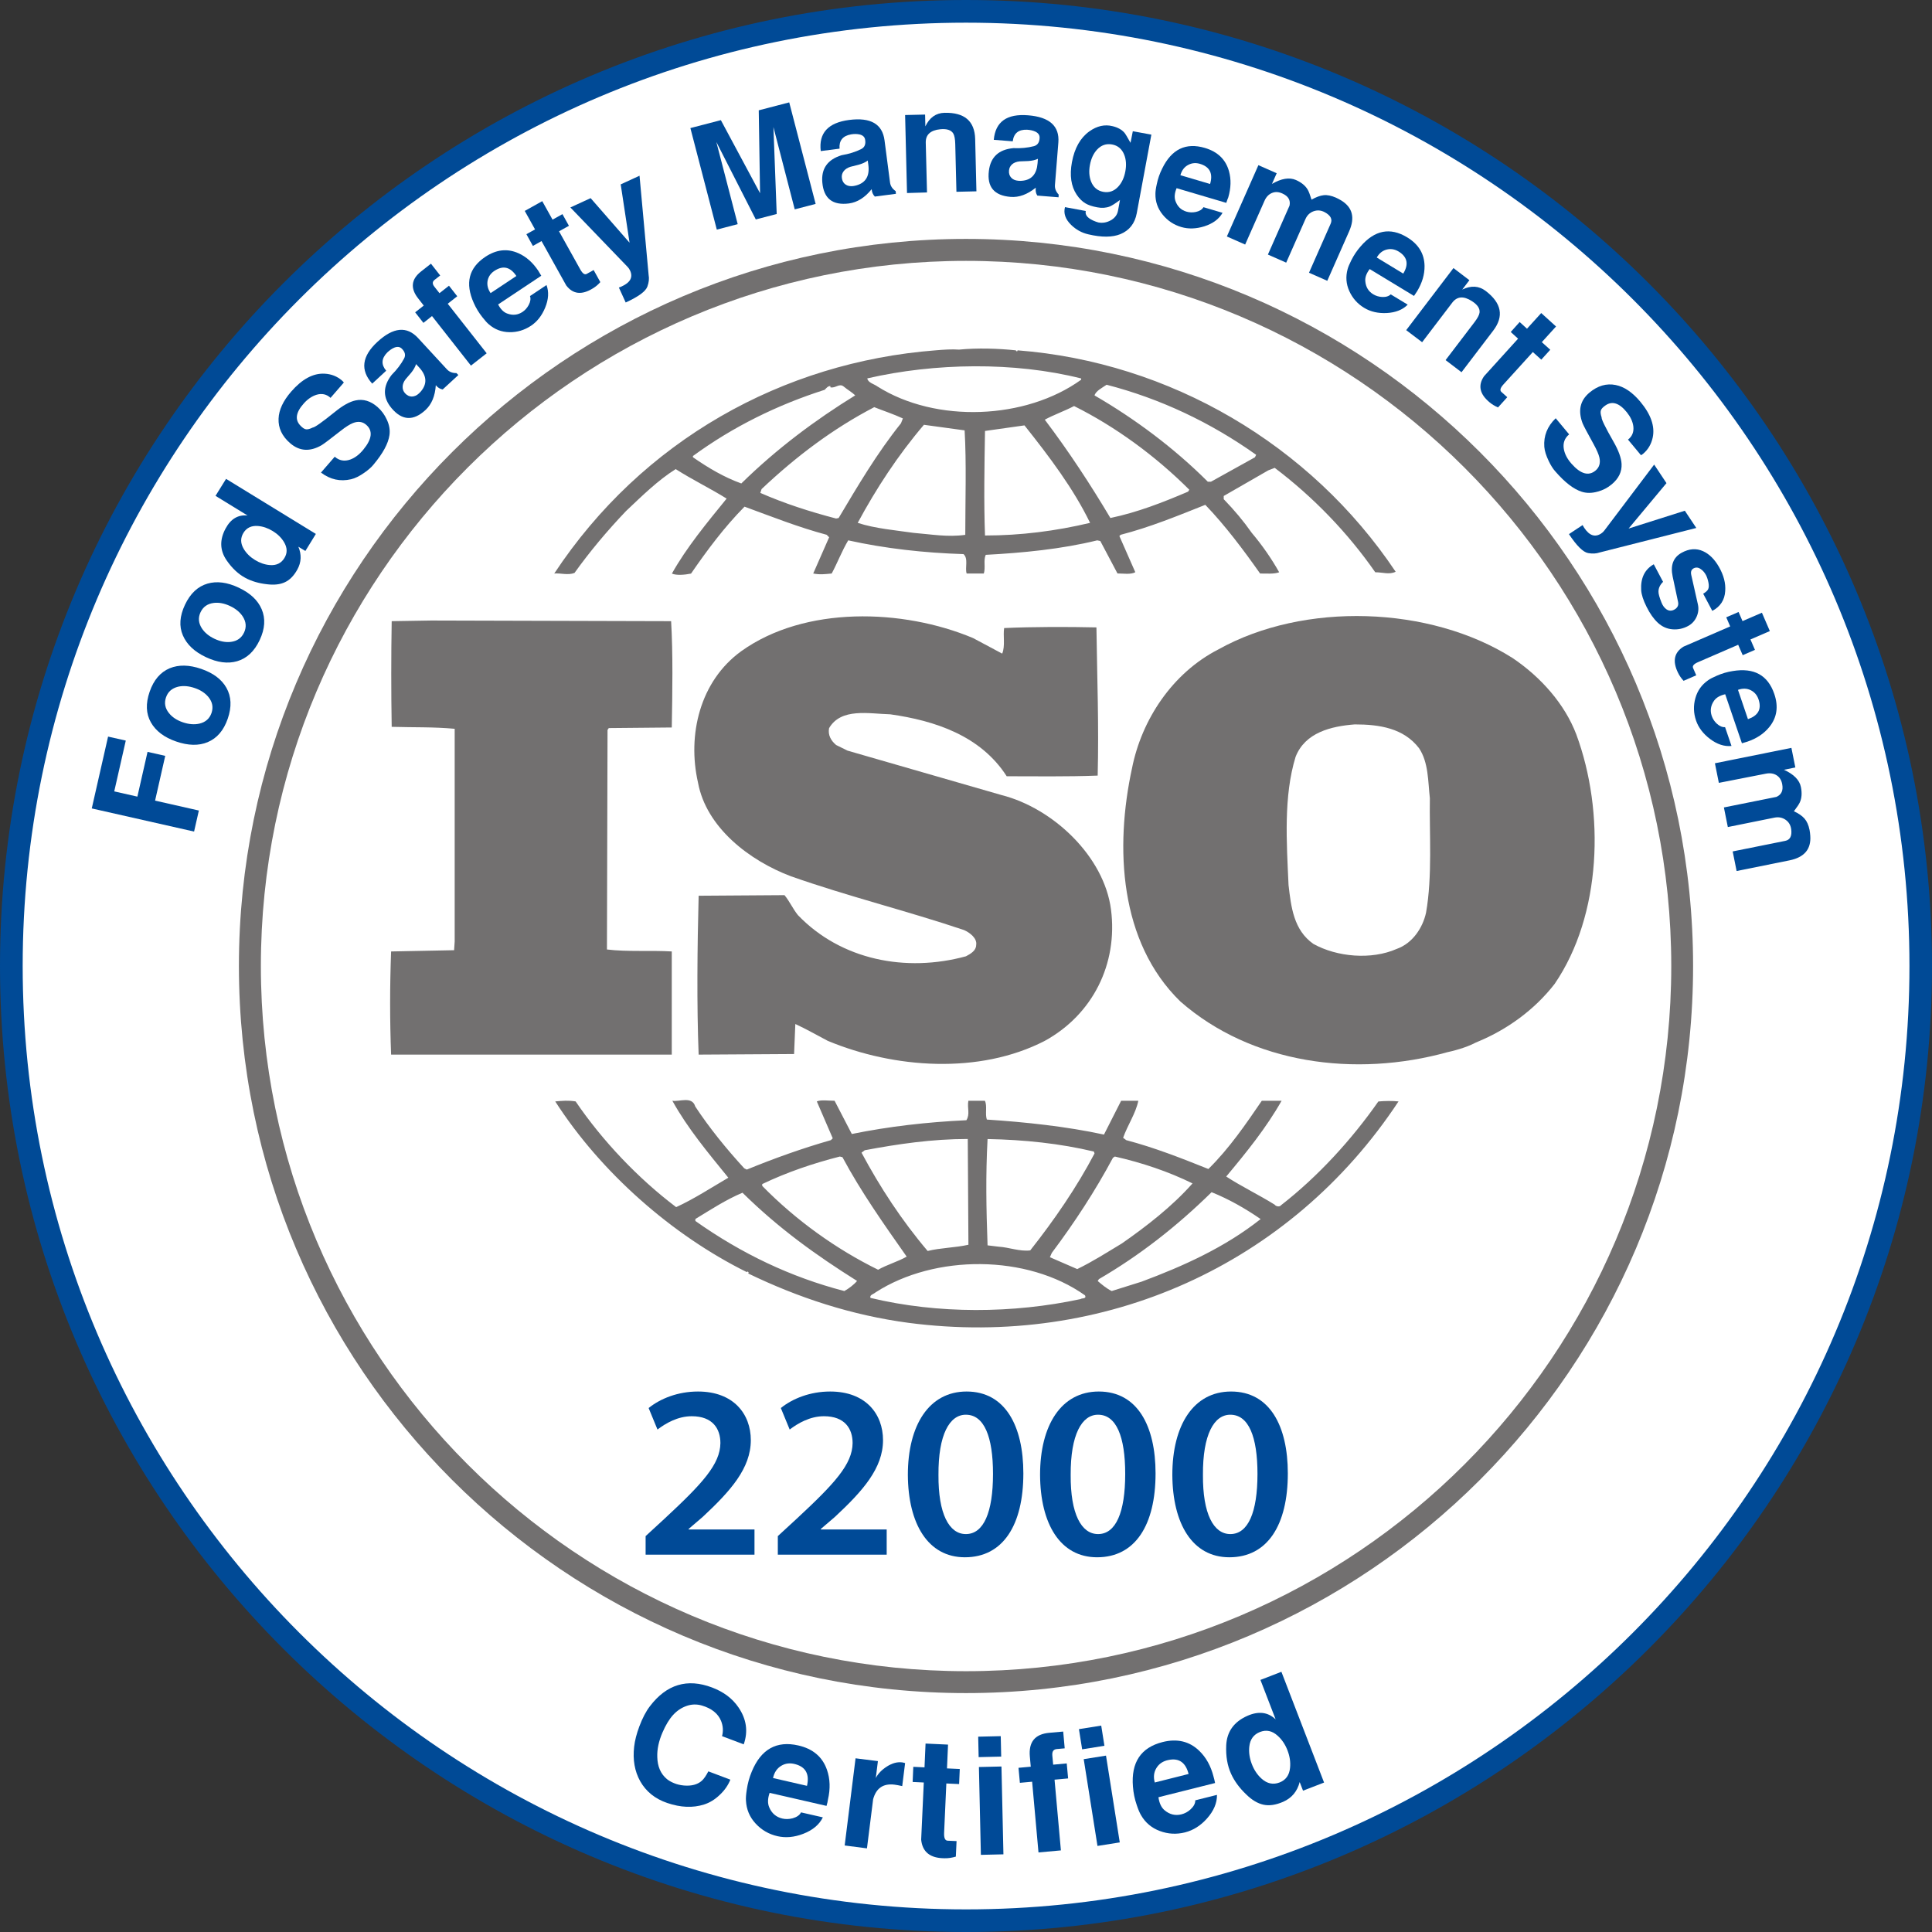 <?xml version="1.0" encoding="UTF-8"?>
<!-- Generator: Adobe Illustrator 28.1.0, SVG Export Plug-In . SVG Version: 6.00 Build 0)  -->
<svg xmlns="http://www.w3.org/2000/svg" xmlns:xlink="http://www.w3.org/1999/xlink" version="1.1" id="Lag_1" x="0px" y="0px" viewBox="0 0 294.76 294.76" style="enable-background:new 0 0 294.76 294.76;" xml:space="preserve">
<rect x="0" y="0" width="294.76" height="294.76" fill="#333333" stroke="none"/>
<style type="text/css">
	.st0{fill:#FFFFFF;}
	.st1{fill:#727070;}
	.st2{fill:#004A97;}
	.st3{fill:#004A96;}
</style>
<g>
	<circle class="st0" cx="148.21" cy="147.4" r="145.8"></circle>
	<g>
		<g>
			<path class="st1" d="M240.49,112.04c-1.75-4.59-5.34-8.69-9.71-11.64c-12.62-8.01-31.86-8.59-44.86-1.34     c-7.09,3.62-11.75,10.78-13.21,18.14c-2.63,12.11-1.95,26.51,7.37,35.59c10.88,9.54,26.71,11.64,40.78,7.73     c0.67-0.13,2.79-0.66,4.25-1.44l0.42-0.18c4.37-1.82,8.54-4.78,11.65-8.78C244.37,139.61,244.87,123.87,240.49,112.04z      M217.57,139.23c-0.49,2.29-2.04,4.68-4.47,5.54c-3.88,1.71-9.12,1.24-12.72-0.76c-3.01-2.11-3.4-5.63-3.79-8.97     c-0.3-6.58-0.77-13.54,1.07-19.56c1.45-3.73,5.43-4.68,9.03-4.96c3.79,0,7.47,0.58,9.81,3.63c1.46,2.19,1.36,5.06,1.65,7.63     C218.06,127.21,218.55,133.69,217.57,139.23z"></path>
			<path class="st1" d="M102.5,145.16c-3.2-0.19-6.8,0.08-9.9-0.3l0.09-33.5l0.19-0.28l9.61-0.09c0.1-5.44,0.19-11.27-0.1-16.22     l-36.6-0.1l-6.03,0.1c-0.09,5.06-0.09,10.97,0,16.12c3.31,0.1,6.41,0,9.61,0.3v32.44l-0.09,1.34l-9.61,0.19     c-0.2,5.33-0.2,10.49,0,15.74h42.82V145.16z"></path>
			<path class="st1" d="M210.29,168.05c-4.07,5.82-9.22,11.46-14.85,15.83c-0.2,0.3-0.79,0.18-0.97-0.09     c-2.44-1.52-5.06-2.77-7.39-4.29c3.11-3.72,6.12-7.44,8.45-11.56h-3.02c-2.42,3.54-4.95,7.26-8.15,10.41     c-4.28-1.71-8.16-3.24-12.53-4.4l-0.48-0.36c0.68-1.93,1.94-3.74,2.32-5.65h-2.62l-2.62,5.16c-5.72-1.24-12.04-1.91-17.87-2.29     c-0.3-0.85,0.09-2.1-0.3-2.87h-2.52c-0.2,1.15,0.29,2.01-0.3,2.97c-6.02,0.28-11.84,0.95-17.48,2.1l-2.63-5.07     c-0.96,0-2.04-0.18-2.71,0.1l2.43,5.63l-0.29,0.28c-4.38,1.25-8.64,2.78-12.82,4.49l-0.39-0.19c-2.72-2.96-5.34-6.19-7.48-9.44     c-0.48-1.63-2.43-0.68-3.49-0.87c2.32,4.2,5.44,7.92,8.54,11.74c-2.62,1.53-5.23,3.24-7.96,4.49     c-5.82-4.4-11.25-10.12-15.34-16.13c-1.17-0.18-1.94-0.1-3.11,0c6.99,10.88,17.87,20.42,29.24,26.05c0,0,0-0.09,0.1-0.09     c0.08,0,0.28,0.18,0.08,0.28c7.68,3.72,15.83,6.39,24.47,7.54c29.81,3.91,58.27-8.78,74.77-33.78     C212.54,167.95,211.26,167.95,210.29,168.05z M169.8,176.64l0.29-0.19c4.18,0.95,8.16,2.29,11.85,4.1     c-3.11,3.52-7.09,6.59-10.78,9.16c-2.23,1.34-4.47,2.78-6.81,3.91l-4.17-1.81l0.29-0.66C163.97,186.48,167.09,181.7,169.8,176.64     z M150.67,173.78c5.54,0.1,11.08,0.68,16.22,1.91l0.1,0.29c-2.71,5.15-6.12,10.12-9.81,14.79c-1.66,0.19-3.2-0.47-4.85-0.57     l-1.66-0.2C150.47,184.37,150.37,179.41,150.67,173.78z M131.93,175.49c5.05-0.95,10.29-1.72,15.72-1.72l0.1,16.14     c-2.05,0.46-4.28,0.46-6.22,0.95c-3.98-4.69-7.28-9.75-10.09-15L131.93,175.49z M116.29,180.65c3.8-1.82,7.77-3.16,11.84-4.2     l0.4,0.1c2.81,5.25,6.31,10.21,9.8,15.17c-1.35,0.77-3.01,1.23-4.36,2c-6.41-3.15-12.53-7.54-17.68-12.79V180.65z M128.82,196.97     c-8.16-2.11-15.73-5.73-22.73-10.69v-0.3c2.33-1.42,4.67-2.95,7.19-4.01c5.54,5.46,11.26,9.55,17.48,13.46     C130.27,196.01,129.5,196.59,128.82,196.97z M164.85,198.2c-10.29,2.21-21.75,2.29-32.04-0.18c-0.19-0.47,0.48-0.57,0.78-0.85     c9.03-5.82,23.11-5.82,31.95,0.46C165.82,198.2,165.04,198.02,164.85,198.2z M174.17,195.54l-4.56,1.43     c-0.78-0.38-1.46-0.96-2.14-1.53l0.19-0.29c6.21-3.62,11.84-8.01,17.19-13.26c2.62,1.05,5.15,2.49,7.48,4.1     C186.89,190.3,180.58,193.15,174.17,195.54z"></path>
			<path class="st1" d="M87.65,87.41c2.33-3.25,4.95-6.39,7.86-9.44c2.52-2.38,4.85-4.68,7.58-6.4c2.53,1.62,5.34,2.98,7.77,4.5     c-3.01,3.7-6.11,7.44-8.35,11.44c0.68,0.3,1.95,0.2,2.92,0c2.43-3.53,5.05-7.06,8.16-10.21c4.17,1.53,8.25,3.15,12.53,4.29     l0.38,0.38l-2.43,5.53c1.07,0.2,1.75,0.1,2.82,0c0.87-1.62,1.55-3.42,2.52-5.06c5.64,1.25,11.57,1.91,17.59,2.1     c0.78,0.68,0.19,2.11,0.48,2.96h2.62c0.29-0.94-0.09-2,0.29-2.85c5.64-0.3,11.56-0.87,17.01-2.21l0.47,0.1l2.62,4.95     c0.88,0,2.04,0.2,2.72-0.19l-2.43-5.52l0.2-0.19c4.46-1.15,8.64-2.87,12.91-4.57c3.02,3.14,5.82,6.87,8.36,10.48     c1.06,0,2.13,0.1,2.91-0.19c-1.17-2.09-2.63-4.18-4.18-6.01c-1.27-1.81-2.62-3.42-4.28-5.14v-0.49l6.8-3.91l0.98-0.38     c5.92,4.48,11.16,9.92,15.34,15.93c1.17,0,2.14,0.4,3.11-0.08c-13.02-19.46-34.48-31.98-57.67-33.78l-0.1,0.19l-0.19-0.19     c-2.62-0.28-5.83-0.39-8.65-0.11c-1.06-0.08-2.33,0-3.59,0.11c-23.3,1.8-44.76,13.74-58.17,34.05     C85.51,87.41,86.67,87.8,87.65,87.41z M127.95,79.03l-0.39,0.08c-3.98-1.04-7.87-2.29-11.56-3.91l0.19-0.58     c5.34-5.05,10.97-9.26,17.19-12.5c1.46,0.58,2.92,1.05,4.37,1.72l-0.29,0.74C133.76,69.2,130.86,74.15,127.95,79.03z      M147.27,81.6c-2.71,0.38-5.14-0.08-7.87-0.3c-2.61-0.38-5.92-0.66-8.54-1.53c2.82-5.23,6.12-10.29,10.1-14.96l6.21,0.85     C147.46,70.62,147.27,76.35,147.27,81.6z M150.28,81.7c-0.19-5.07-0.09-10.7,0-15.95c1.94-0.28,4.07-0.57,6.02-0.85     c3.79,4.76,7.48,9.65,10.01,14.87C161.06,81.02,155.71,81.7,150.28,81.7z M181.26,75.01c-3.8,1.62-7.68,3.15-11.85,4.02     c-3.01-5.06-6.31-10.11-10.01-15c1.36-0.74,3.02-1.32,4.47-2.08c6.32,3.15,12.44,7.63,17.58,12.77L181.26,75.01z M168.83,58.7     c8.16,2.11,15.83,5.72,22.82,10.69l-0.19,0.38l-6.7,3.72h-0.49c-5.14-5.14-11.16-9.62-17.28-13.16     C167.18,59.65,168.15,59.17,168.83,58.7z M164.95,57.74v0.19c-8.45,6.1-22.14,6.67-31.07,1.04c-0.5-0.38-1.46-0.57-1.56-1.24     C142.61,55.36,154.74,55.17,164.95,57.74z M105.71,69.58c6.12-4.48,12.92-7.82,20.11-10.11c0.3-0.3,0.48-0.57,0.87-0.57v0.19     c0.78,0.19,1.36-0.68,2.04-0.11c0.58,0.49,1.27,0.87,1.75,1.34c-6.02,3.71-11.95,8.11-17.38,13.44c-2.62-0.94-5.05-2.38-7.38-4     V69.58z"></path>
			<path class="st1" d="M147.37,145.9c-9.13,2.49-19.04,0.59-25.64-6.29c-0.77-0.96-1.26-2.09-2.04-3.04l-13.1,0.09     c-0.2,7.72-0.3,16.6,0,24.24l14.56-0.09l0.19-4.58c1.66,0.76,3.31,1.71,4.95,2.57c10.1,4.2,23.11,5.16,33.11,0     c7.29-4,11.18-11.72,10.1-20.05c-1.06-8.1-8.83-15.45-16.7-17.45l-23.5-6.78l-1.74-0.86c-0.78-0.66-1.27-1.51-1.07-2.57     c1.84-3.15,6.12-2.19,9.33-2.11c6.8,0.96,13.79,3.25,17.77,9.45c4.27,0,9.22,0.08,13.88-0.1c0.19-7.82-0.08-14.69-0.19-22.61     c-4.37-0.1-9.71-0.1-14.08,0.1c-0.19,1.13,0.19,2.75-0.3,3.9l-4.46-2.38c-10.69-4.48-25.64-4.95-35.35,2.01     c-6.32,4.57-8.25,12.79-6.6,20.04c1.26,6.87,7.86,11.92,14.18,14.3c8.64,3.05,17.67,5.26,26.42,8.21     c0.87,0.39,2.03,1.25,1.84,2.3C148.92,145.05,148.05,145.54,147.37,145.9z"></path>
		</g>
		<g>
			<path class="st2" d="M98.5,237.18v-2.82l2.9-2.67c5.76-5.35,8.47-8.28,8.51-11.52c0-2.18-1.17-4.1-4.37-4.1     c-2.15,0-3.99,1.09-5.23,2.03l-1.35-3.28c1.77-1.43,4.44-2.52,7.53-2.52c5.42,0,8.06,3.43,8.06,7.42c0,4.29-3.09,7.75-7.34,11.71     l-2.15,1.84v0.08h10.05v3.84H98.5z"></path>
			<path class="st2" d="M118.67,237.18v-2.82l2.9-2.67c5.76-5.35,8.47-8.28,8.51-11.52c0-2.18-1.17-4.1-4.37-4.1     c-2.15,0-3.99,1.09-5.23,2.03l-1.35-3.28c1.77-1.43,4.44-2.52,7.53-2.52c5.42,0,8.06,3.43,8.06,7.42c0,4.29-3.09,7.75-7.34,11.71     l-2.15,1.84v0.08h10.05v3.84H118.67z"></path>
			<path class="st2" d="M156.13,224.79c0,7.87-3.09,12.8-8.92,12.8c-5.65,0-8.66-5.12-8.7-12.57c0-7.6,3.24-12.72,8.96-12.72     C153.38,212.3,156.13,217.57,156.13,224.79z M143.18,225.02c-0.04,5.95,1.62,9.03,4.18,9.03c2.71,0,4.14-3.31,4.14-9.18     c0-5.68-1.35-9.03-4.14-9.03C144.87,215.83,143.14,218.88,143.18,225.02z"></path>
			<path class="st2" d="M176.3,224.79c0,7.87-3.09,12.8-8.92,12.8c-5.65,0-8.66-5.12-8.7-12.57c0-7.6,3.24-12.72,8.96-12.72     C173.55,212.3,176.3,217.57,176.3,224.79z M163.35,225.02c-0.04,5.95,1.62,9.03,4.18,9.03c2.71,0,4.14-3.31,4.14-9.18     c0-5.68-1.35-9.03-4.14-9.03C165.05,215.83,163.32,218.88,163.35,225.02z"></path>
			<path class="st2" d="M196.48,224.79c0,7.87-3.09,12.8-8.92,12.8c-5.65,0-8.66-5.12-8.7-12.57c0-7.6,3.24-12.72,8.96-12.72     C193.73,212.3,196.48,217.57,196.48,224.79z M183.53,225.02c-0.04,5.95,1.62,9.03,4.18,9.03c2.71,0,4.14-3.31,4.14-9.18     c0-5.68-1.35-9.03-4.14-9.03C185.22,215.83,183.49,218.88,183.53,225.02z"></path>
		</g>
		<path class="st1" d="M147.38,258.31c-61.17,0-110.93-49.76-110.93-110.93S86.22,36.45,147.38,36.45    c61.17,0,110.93,49.76,110.93,110.93S208.55,258.31,147.38,258.31z M147.38,39.8C88.06,39.8,39.8,88.06,39.8,147.38    s48.26,107.59,107.59,107.59c59.32,0,107.59-48.26,107.59-107.59S206.71,39.8,147.38,39.8z"></path>
		<path class="st3" d="M147.38,294.76C66.12,294.76,0,228.65,0,147.38S66.12,0,147.38,0c81.27,0,147.38,66.12,147.38,147.38    S228.65,294.76,147.38,294.76z M147.38,3.46C68.02,3.46,3.46,68.02,3.46,147.38s64.56,143.93,143.93,143.93    c79.36,0,143.93-64.56,143.93-143.93S226.74,3.46,147.38,3.46z"></path>
		<g>
			<path class="st2" d="M14,123.34l2.49-10.96l2.7,0.61l-1.76,7.75l3.53,0.8l1.55-6.83l2.7,0.61l-1.55,6.83l6.68,1.51l-0.73,3.21     L14,123.34z"></path>
			<path class="st2" d="M34.75,109.64c-0.62,1.8-1.64,2.99-3.07,3.59c-1.37,0.57-2.97,0.53-4.8-0.1c-1.83-0.63-3.11-1.6-3.86-2.92     c-0.75-1.32-0.81-2.88-0.19-4.67c0.62-1.8,1.64-2.99,3.07-3.59c1.37-0.56,2.97-0.53,4.8,0.1c1.83,0.63,3.11,1.59,3.84,2.88     C35.3,106.27,35.37,107.84,34.75,109.64z M25.33,106.39c-0.3,0.86-0.15,1.66,0.45,2.41c0.5,0.62,1.2,1.09,2.12,1.4     c0.91,0.31,1.76,0.38,2.53,0.2c0.93-0.22,1.54-0.76,1.84-1.62c0.29-0.86,0.15-1.66-0.45-2.41c-0.5-0.62-1.2-1.09-2.12-1.4     c-0.91-0.31-1.76-0.38-2.53-0.2C26.24,105,25.62,105.54,25.33,106.39z"></path>
			<path class="st2" d="M39.62,97.65c-0.81,1.72-1.96,2.8-3.44,3.23c-1.42,0.41-3.01,0.21-4.76-0.62c-1.75-0.82-2.92-1.93-3.52-3.32     c-0.6-1.39-0.49-2.95,0.32-4.67c0.81-1.72,1.96-2.8,3.44-3.23c1.42-0.41,3.01-0.21,4.76,0.62c1.75,0.82,2.92,1.92,3.5,3.28     C40.53,94.36,40.43,95.93,39.62,97.65z M30.6,93.4c-0.39,0.82-0.33,1.63,0.18,2.44c0.43,0.67,1.08,1.21,1.95,1.62     c0.87,0.41,1.71,0.57,2.5,0.47c0.95-0.12,1.61-0.59,2-1.41c0.39-0.82,0.33-1.63-0.18-2.44c-0.43-0.67-1.08-1.21-1.95-1.62     c-0.87-0.41-1.71-0.57-2.5-0.47C31.66,92.11,30.99,92.58,30.6,93.4z"></path>
			<path class="st2" d="M34.49,73.06l13.7,8.4l-1.6,2.6l-1.07-0.65c0.51,1.21,0.46,2.37-0.16,3.49c-0.52,0.94-1.15,1.58-1.88,1.92     c-0.73,0.35-1.63,0.45-2.72,0.32c-1.27-0.14-2.37-0.46-3.3-0.96c-1.09-0.58-2.04-1.47-2.87-2.67c-1.06-1.53-1.11-3.16-0.16-4.9     c0.79-1.46,1.91-2.11,3.34-1.96l-4.89-3L34.49,73.06z M37.14,81.3c-0.48,0.79-0.46,1.61,0.06,2.47c0.4,0.66,0.97,1.22,1.71,1.67     c0.74,0.45,1.49,0.71,2.26,0.77c1,0.08,1.74-0.28,2.22-1.07c0.48-0.78,0.45-1.59-0.07-2.45c-0.4-0.66-0.97-1.22-1.71-1.67     c-0.74-0.45-1.49-0.71-2.26-0.77C38.36,80.17,37.62,80.52,37.14,81.3z"></path>
			<path class="st2" d="M52.46,58.36l-2.03,2.34c-0.6-0.56-1.32-0.72-2.15-0.47c-0.69,0.22-1.33,0.65-1.92,1.31     c-1.23,1.37-1.4,2.5-0.52,3.4c0.32,0.34,0.61,0.53,0.86,0.56c0.25,0.03,0.59-0.06,1.01-0.27c0.3-0.01,1.43-0.81,3.39-2.39     c1.2-0.98,2.25-1.56,3.15-1.75c1.17-0.25,2.28,0.08,3.33,0.99c0.62,0.54,1.1,1.19,1.44,1.95c0.38,0.81,0.51,1.6,0.4,2.35     c-0.18,1.28-0.99,2.78-2.44,4.51c-0.32,0.4-0.78,0.8-1.38,1.22c-0.75,0.53-1.43,0.87-2.05,1.01c-1.63,0.38-3.16,0.05-4.58-1.02     l2.1-2.42c0.68,0.6,1.47,0.74,2.35,0.44c0.73-0.26,1.4-0.77,2.02-1.53c1.33-1.62,1.47-2.88,0.43-3.78     c-0.56-0.49-1.24-0.58-2.04-0.26c-0.47,0.19-1.11,0.59-1.89,1.21c-1.59,1.25-2.55,1.97-2.87,2.16c-1.78,1.03-3.38,0.93-4.8-0.3     c-1.24-1.07-1.83-2.32-1.77-3.75c0.05-1.33,0.69-2.7,1.92-4.12c1.66-1.91,3.35-2.82,5.08-2.74c1.04,0.05,1.94,0.4,2.69,1.06     C52.31,58.18,52.4,58.27,52.46,58.36z"></path>
			<path class="st2" d="M69.93,57.22l-2.39,2.2c-0.4-0.07-0.75-0.28-1.05-0.65c-0.11,1.65-0.63,2.91-1.57,3.78     c-1.85,1.71-3.57,1.62-5.16-0.25c-1.37-1.62-1.38-3.32-0.01-5.1c0.81-0.81,1.44-1.64,1.9-2.5c0.27-0.51,0.15-1.01-0.34-1.5     c-0.3-0.3-0.68-0.35-1.16-0.16c-0.36,0.15-0.71,0.4-1.06,0.73c-0.91,0.92-0.96,1.85-0.17,2.79l-2.13,1.97     c-1.85-2.05-1.59-4.18,0.8-6.38c2.42-2.23,4.48-2.43,6.19-0.58l4.41,4.78c0.36,0.39,0.84,0.58,1.45,0.57L69.93,57.22z      M63.94,56.05l-0.46-0.5c-0.13,0.42-0.38,0.86-0.75,1.32c-0.28,0.32-0.57,0.65-0.85,0.99c-0.3,0.39-0.45,0.78-0.45,1.16     c-0.01,0.38,0.12,0.71,0.38,0.99c0.31,0.33,0.65,0.49,1.03,0.49c0.38-0.01,0.74-0.16,1.07-0.47c0.15-0.14,0.28-0.28,0.39-0.42     C65.2,58.47,65.08,57.28,63.94,56.05z"></path>
			<path class="st2" d="M64.6,49.26l-1.26-1.61l1.31-1.03l-0.85-1.09c-1.22-1.55-1.07-2.93,0.45-4.12l1.5-1.18l1.41,1.8L66.3,42.7     c-0.35,0.27-0.36,0.63-0.02,1.05l0.77,0.98l1.45-1.14l1.26,1.61l-1.45,1.14l5.94,7.56l-2.4,1.88l-5.94-7.56L64.6,49.26z"></path>
			<path class="st2" d="M82.58,42.07l-6.58,4.38c0.37,0.72,0.83,1.18,1.37,1.38c0.84,0.32,1.63,0.24,2.35-0.24     c0.39-0.26,0.7-0.61,0.94-1.05c0.27-0.51,0.34-0.97,0.2-1.37l2.52-1.68c0.38,1.03,0.32,2.18-0.21,3.46     c-0.5,1.21-1.22,2.13-2.17,2.76c-1,0.66-2.1,0.99-3.28,0.97c-1.19-0.02-2.23-0.41-3.13-1.19c-0.27-0.22-0.6-0.59-0.99-1.09     c-0.54-0.68-0.98-1.41-1.32-2.18c-1.35-3.01-0.76-5.35,1.76-7.03c1.69-1.13,3.38-1.31,5.07-0.55c1.18,0.53,2.18,1.42,3.01,2.66     C82.24,41.52,82.4,41.76,82.58,42.07z M74.85,44.72l3.93-2.61c-0.88-1.33-1.94-1.63-3.18-0.89c-0.66,0.38-1.06,0.91-1.2,1.57     C74.27,43.45,74.42,44.09,74.85,44.72z"></path>
			<path class="st2" d="M80.31,35.73L81.63,35l-1.57-2.82l2.67-1.49l1.57,2.82l1.51-0.84l0.99,1.78l-1.51,0.84l3.26,5.85     c0.34,0.6,0.66,0.82,0.96,0.65l1.06-0.59l1.02,1.84c-0.35,0.4-0.74,0.72-1.16,0.97c-1.67,1.03-3.02,0.88-4.04-0.46l-3.77-6.77     l-1.32,0.74L80.31,35.73z"></path>
			<path class="st2" d="M87.02,31.65l3.09-1.42l5.94,6.8l-1.35-8.9l2.87-1.32l1.39,15.16c0.1,0.53,0.04,1.12-0.19,1.75     c-0.26,0.73-1.36,1.54-3.31,2.43l-1.04-2.28c0.15-0.05,0.3-0.11,0.45-0.18c1.3-0.6,1.73-1.4,1.26-2.41     c-0.1-0.21-0.22-0.4-0.37-0.55L87.02,31.65z"></path>
			<path class="st2" d="M118.5,32.65l-3.19,0.83l-6.02-11.82l3.26,12.54l-3.19,0.83l-4.03-15.49l4.65-1.21l5.98,11.15l-0.2-12.65     l4.65-1.21l4.03,15.49l-3.19,0.83L118,19.39L118.5,32.65z"></path>
			<path class="st2" d="M136.69,29.57l-3.22,0.42c-0.29-0.29-0.45-0.67-0.48-1.13c-1.04,1.29-2.2,2.01-3.46,2.18     c-2.5,0.32-3.85-0.74-4.07-3.19c-0.19-2.12,0.79-3.5,2.94-4.17c1.13-0.19,2.13-0.5,3-0.94c0.51-0.26,0.71-0.73,0.59-1.43     c-0.07-0.42-0.35-0.68-0.86-0.8c-0.38-0.08-0.81-0.09-1.28-0.01c-1.27,0.22-1.86,0.95-1.76,2.18l-2.87,0.37     c-0.33-2.75,1.12-4.33,4.34-4.75c3.27-0.42,5.06,0.61,5.39,3.11l0.84,6.44c0.07,0.52,0.35,0.96,0.86,1.31L136.69,29.57z      M132.48,25.16l-0.09-0.67c-0.35,0.27-0.81,0.48-1.38,0.64c-0.42,0.1-0.84,0.2-1.27,0.32c-0.47,0.15-0.81,0.38-1.04,0.69     c-0.23,0.31-0.31,0.65-0.26,1.02c0.06,0.45,0.25,0.78,0.56,0.99c0.32,0.22,0.7,0.29,1.15,0.24c0.2-0.03,0.39-0.07,0.56-0.12     C132.11,27.85,132.7,26.81,132.48,25.16z"></path>
			<path class="st2" d="M138.38,29.45l-0.29-11.9l3.05-0.07l0.04,1.8c0.64-1.35,1.62-2.04,2.92-2.07c3.05-0.07,4.61,1.26,4.68,4.01     l0.19,7.97l-3.05,0.07l-0.18-7.29c-0.02-0.76-0.12-1.29-0.3-1.6c-0.32-0.53-0.99-0.75-1.99-0.65c-1.5,0.15-2.24,0.84-2.21,2.05     l0.19,7.59L138.38,29.45z"></path>
			<path class="st2" d="M161.5,30.1l-3.24-0.26c-0.22-0.34-0.3-0.74-0.23-1.21c-1.29,1.04-2.57,1.51-3.84,1.41     c-2.51-0.2-3.62-1.52-3.32-3.97c0.26-2.11,1.5-3.26,3.74-3.47c1.14,0.05,2.18-0.05,3.13-0.3c0.55-0.15,0.85-0.57,0.87-1.27     c0.02-0.42-0.2-0.74-0.67-0.96c-0.35-0.16-0.77-0.25-1.26-0.28c-1.29-0.04-2.01,0.54-2.17,1.77l-2.89-0.23     c0.25-2.76,1.99-4,5.23-3.74c3.28,0.26,4.82,1.65,4.62,4.16l-0.52,6.48c-0.04,0.53,0.15,1.01,0.57,1.46L161.5,30.1z M158.3,24.9     l0.05-0.67c-0.4,0.19-0.89,0.3-1.48,0.34c-0.43,0.01-0.86,0.03-1.3,0.05c-0.49,0.05-0.87,0.2-1.16,0.45     c-0.28,0.25-0.44,0.57-0.47,0.95c-0.04,0.45,0.08,0.81,0.34,1.09c0.26,0.28,0.62,0.43,1.08,0.47c0.2,0.02,0.4,0.02,0.57,0     C157.38,27.46,158.17,26.57,158.3,24.9z"></path>
			<path class="st2" d="M172.83,20.02l2.83,0.52l-2.23,12c-0.29,1.55-1.12,2.61-2.49,3.18c-1.23,0.5-2.86,0.51-4.9,0.03     c-1.01-0.23-1.89-0.72-2.63-1.45c-0.87-0.85-1.18-1.75-0.93-2.7l3.17,0.59c-0.15,0.66,0.37,1.2,1.55,1.63     c0.17,0.06,0.29,0.1,0.38,0.12c0.65,0.12,1.28,0.01,1.89-0.33c0.61-0.34,0.98-0.83,1.1-1.46l0.3-1.64     c-0.68,0.51-1.19,0.84-1.55,0.99c-0.56,0.22-1.2,0.27-1.92,0.13c-0.76-0.14-1.36-0.34-1.79-0.6c-0.5-0.29-0.94-0.73-1.34-1.32     c-0.86-1.29-1.1-2.95-0.73-4.96c0.4-2.16,1.29-3.73,2.66-4.71c1.17-0.83,2.35-1.09,3.54-0.79c0.8,0.19,1.4,0.53,1.82,1.01     c0.11,0.12,0.42,0.64,0.92,1.53L172.83,20.02z M169.66,22.04c-0.89-0.16-1.65,0.1-2.3,0.8c-0.54,0.59-0.89,1.36-1.07,2.31     c-0.18,0.95-0.12,1.8,0.17,2.54c0.35,0.89,0.97,1.41,1.86,1.58c0.89,0.16,1.65-0.1,2.3-0.81c0.54-0.59,0.89-1.36,1.07-2.31     c0.18-0.95,0.12-1.8-0.17-2.54C171.17,22.73,170.55,22.2,169.66,22.04z"></path>
			<path class="st2" d="M187.09,30.95l-7.58-2.24c-0.31,0.75-0.37,1.39-0.18,1.94c0.3,0.85,0.86,1.4,1.69,1.64     c0.45,0.13,0.92,0.15,1.41,0.05c0.57-0.12,0.96-0.36,1.18-0.73l2.91,0.86c-0.54,0.95-1.47,1.64-2.78,2.06     c-1.25,0.39-2.42,0.43-3.51,0.11c-1.15-0.34-2.1-0.97-2.85-1.9c-0.75-0.92-1.12-1.98-1.1-3.16c0-0.35,0.06-0.84,0.2-1.45     c0.17-0.85,0.45-1.65,0.83-2.41c1.44-2.96,3.61-4.01,6.52-3.15c1.95,0.58,3.17,1.76,3.67,3.54c0.35,1.25,0.31,2.59-0.11,4.02     C187.29,30.34,187.2,30.62,187.09,30.95z M180.09,26.73l4.53,1.34c0.45-1.53,0-2.53-1.35-3.01c-0.72-0.26-1.37-0.23-1.97,0.09     C180.69,25.46,180.3,25.99,180.09,26.73z"></path>
			<path class="st2" d="M189.97,37.31l-2.79-1.23l4.81-10.88l2.79,1.23l-0.72,1.63c1.44-0.84,2.66-1.03,3.65-0.6     c0.84,0.37,1.44,0.86,1.8,1.47c0.16,0.26,0.35,0.77,0.59,1.53c0.69-0.39,1.3-0.62,1.85-0.68c0.55-0.06,1.17,0.07,1.86,0.37     c0.24,0.11,0.51,0.25,0.8,0.42c1.74,1.06,2.15,2.63,1.22,4.73l-3.33,7.54l-2.79-1.23l3.3-7.47c0.31-0.69,0-1.28-0.91-1.77     c-0.56-0.3-1.12-0.34-1.69-0.14c-0.57,0.21-0.98,0.6-1.24,1.19l-2.94,6.65l-2.79-1.23l3.3-7.47c0.17-0.82-0.18-1.43-1.05-1.83     c-0.59-0.28-1.13-0.31-1.63-0.1c-0.5,0.21-0.89,0.61-1.15,1.22L189.97,37.31z"></path>
			<path class="st2" d="M215.73,45.15l-6.76-4.1c-0.49,0.64-0.72,1.25-0.67,1.83c0.07,0.9,0.47,1.57,1.21,2.02     c0.4,0.24,0.85,0.38,1.35,0.41c0.58,0.03,1.02-0.11,1.32-0.4l2.59,1.57c-0.77,0.78-1.84,1.21-3.22,1.28     c-1.3,0.06-2.45-0.2-3.42-0.79c-1.03-0.62-1.78-1.48-2.27-2.56s-0.57-2.2-0.26-3.34c0.09-0.34,0.28-0.79,0.56-1.35     c0.39-0.78,0.86-1.48,1.42-2.12c2.15-2.5,4.52-2.96,7.11-1.39c1.74,1.06,2.62,2.51,2.65,4.36c0.02,1.3-0.36,2.58-1.13,3.86     C216.09,44.61,215.93,44.86,215.73,45.15z M210.05,39.29l4.04,2.45c0.83-1.36,0.65-2.45-0.54-3.26     c-0.63-0.43-1.27-0.57-1.93-0.42C210.96,38.21,210.43,38.62,210.05,39.29z"></path>
			<path class="st2" d="M214.54,50.37l7.21-9.47l2.43,1.85l-1.09,1.43c1.34-0.65,2.54-0.58,3.58,0.21c2.43,1.85,2.81,3.87,1.14,6.06     l-4.83,6.34l-2.43-1.85l4.42-5.8c0.46-0.61,0.71-1.08,0.76-1.44c0.08-0.62-0.3-1.2-1.15-1.75c-1.27-0.82-2.27-0.75-3.01,0.22     l-4.6,6.04L214.54,50.37z"></path>
			<path class="st2" d="M231.85,49.13l1.12,1.02l2.17-2.39l2.26,2.05l-2.17,2.39l1.29,1.16l-1.37,1.51l-1.29-1.16l-4.5,4.96     c-0.46,0.51-0.56,0.88-0.3,1.12l0.9,0.81l-1.41,1.56c-0.49-0.21-0.92-0.47-1.29-0.78c-1.51-1.25-1.8-2.58-0.85-3.97l5.2-5.74     l-1.12-1.02L231.85,49.13z"></path>
			<path class="st2" d="M250.36,69.45l-1.98-2.38c0.65-0.5,0.92-1.19,0.81-2.05c-0.1-0.72-0.43-1.42-0.98-2.11     c-1.15-1.43-2.25-1.78-3.28-1.05c-0.39,0.27-0.62,0.52-0.69,0.76c-0.08,0.24-0.04,0.59,0.11,1.04c-0.04,0.3,0.57,1.54,1.82,3.73     c0.77,1.34,1.18,2.47,1.23,3.39c0.06,1.19-0.44,2.23-1.51,3.12c-0.63,0.53-1.35,0.9-2.16,1.11c-0.86,0.24-1.66,0.25-2.39,0.02     c-1.23-0.38-2.59-1.42-4.07-3.13c-0.34-0.38-0.67-0.9-0.98-1.55c-0.4-0.83-0.63-1.55-0.68-2.18c-0.12-1.67,0.46-3.13,1.74-4.36     l2.05,2.46c-0.7,0.58-0.97,1.33-0.81,2.25c0.14,0.76,0.53,1.51,1.18,2.24c1.39,1.57,2.61,1.91,3.66,1.03     c0.57-0.48,0.77-1.14,0.59-1.97c-0.11-0.5-0.41-1.19-0.89-2.06c-0.98-1.77-1.54-2.83-1.68-3.18c-0.73-1.93-0.38-3.49,1.06-4.69     c1.26-1.05,2.59-1.43,3.99-1.15c1.31,0.26,2.56,1.12,3.76,2.55c1.62,1.94,2.25,3.76,1.89,5.46c-0.22,1.02-0.71,1.85-1.47,2.49     C250.56,69.33,250.46,69.4,250.36,69.45z"></path>
			<path class="st2" d="M252.37,70.88l1.88,2.83l-5.78,6.93l8.58-2.72l1.75,2.63l-14.75,3.74c-0.51,0.18-1.1,0.21-1.76,0.09     c-0.76-0.14-1.74-1.11-2.92-2.89l2.08-1.38c0.08,0.14,0.16,0.28,0.25,0.42c0.79,1.19,1.65,1.48,2.58,0.87     c0.2-0.13,0.36-0.28,0.49-0.46L252.37,70.88z"></path>
			<path class="st2" d="M252.31,86.09l1.42,2.68c-0.47,0.46-0.7,0.96-0.7,1.49c-0.01,0.33,0.15,0.89,0.46,1.67     c0.18,0.45,0.42,0.79,0.74,1.02c0.37,0.26,0.77,0.29,1.19,0.07c0.51-0.27,0.71-0.67,0.6-1.18l-0.83-3.89     c-0.36-1.7,0.09-2.9,1.36-3.61c1.15-0.64,2.25-0.72,3.3-0.24c0.94,0.43,1.74,1.23,2.41,2.4c0.72,1.26,1.04,2.48,0.95,3.67     c-0.08,1.37-0.74,2.38-1.97,3.03l-1.39-2.62c0.39-0.23,0.65-0.46,0.76-0.69c0.11-0.24,0.13-0.58,0.04-1.02     c-0.09-0.44-0.21-0.81-0.36-1.11c-0.21-0.4-0.48-0.71-0.79-0.92c-0.38-0.28-0.75-0.32-1.11-0.13c-0.35,0.19-0.47,0.52-0.36,1.01     l1.01,4.48c0.15,0.65,0.08,1.29-0.2,1.91c-0.28,0.62-0.72,1.09-1.3,1.4c-0.76,0.41-1.56,0.57-2.39,0.5     c-0.83-0.07-1.57-0.4-2.21-0.99c-0.64-0.59-1.21-1.4-1.73-2.44c-0.5-1-0.77-1.84-0.82-2.52     C250.28,88.21,250.91,86.89,252.31,86.09z"></path>
			<path class="st2" d="M265.25,93.37l0.6,1.39l2.96-1.28l1.21,2.8l-2.96,1.28l0.69,1.59l-1.87,0.81l-0.69-1.59l-6.14,2.66     c-0.63,0.27-0.88,0.57-0.74,0.89l0.48,1.11l-1.93,0.84c-0.36-0.39-0.65-0.81-0.86-1.25c-0.86-1.77-0.57-3.09,0.86-3.97l7.11-3.08     l-0.6-1.39L265.25,93.37z"></path>
			<path class="st2" d="M265.76,113.4l-2.55-7.48c-0.79,0.18-1.35,0.5-1.69,0.97c-0.52,0.73-0.64,1.51-0.37,2.33     c0.15,0.44,0.41,0.84,0.77,1.18c0.43,0.39,0.85,0.57,1.27,0.54l0.98,2.87c-1.09,0.11-2.19-0.25-3.29-1.08     c-1.04-0.79-1.75-1.72-2.12-2.8c-0.39-1.14-0.42-2.28-0.1-3.42c0.32-1.15,0.97-2.05,1.95-2.73c0.29-0.21,0.72-0.43,1.3-0.68     c0.79-0.35,1.61-0.59,2.45-0.72c3.25-0.54,5.36,0.63,6.34,3.5c0.66,1.93,0.4,3.61-0.76,5.04c-0.82,1.01-1.93,1.75-3.34,2.23     C266.37,113.21,266.1,113.3,265.76,113.4z M265.16,105.25l1.52,4.47c1.51-0.52,2.07-1.46,1.67-2.84     c-0.2-0.73-0.61-1.25-1.21-1.56C266.54,105.01,265.88,104.99,265.16,105.25z"></path>
			<path class="st2" d="M262.24,119.44l-0.6-2.99l11.67-2.35l0.6,2.99l-1.74,0.35c1.51,0.69,2.38,1.57,2.59,2.64     c0.18,0.9,0.13,1.68-0.16,2.32c-0.12,0.28-0.43,0.74-0.91,1.37c0.72,0.33,1.26,0.71,1.62,1.12c0.36,0.41,0.62,0.99,0.77,1.74     c0.05,0.26,0.09,0.56,0.11,0.9c0.14,2.03-0.91,3.27-3.16,3.73l-8.08,1.63l-0.6-2.99l8.01-1.61c0.75-0.15,1.05-0.74,0.92-1.76     c-0.08-0.63-0.37-1.12-0.86-1.46c-0.49-0.34-1.06-0.45-1.68-0.33l-7.13,1.44l-0.6-2.99l8.01-1.61c0.77-0.34,1.06-0.97,0.89-1.91     c-0.11-0.64-0.4-1.1-0.86-1.39c-0.46-0.29-1.01-0.37-1.66-0.24L262.24,119.44z"></path>
		</g>
		<g>
			<path class="st2" d="M108.07,270.25l3.36,1.27c-0.34,0.84-0.87,1.62-1.62,2.32c-0.74,0.71-1.54,1.2-2.4,1.47     c-1.7,0.54-3.57,0.46-5.6-0.23c-1.86-0.63-3.24-1.74-4.14-3.33c-0.84-1.51-1.15-3.27-0.92-5.26c0.11-0.95,0.37-1.97,0.79-3.09     c0.48-1.28,1.02-2.31,1.62-3.09c2.54-3.33,5.69-4.28,9.46-2.86c1.76,0.66,3.11,1.67,4.04,3.03c1.23,1.79,1.5,3.67,0.81,5.65     l-3.31-1.25c0.21-0.78,0.16-1.56-0.15-2.33c-0.46-1.12-1.44-1.91-2.95-2.35c-0.78-0.22-1.56-0.2-2.34,0.08     c-0.78,0.28-1.46,0.74-2.04,1.38c-0.58,0.64-1.12,1.53-1.61,2.67c-0.56,1.3-0.83,2.54-0.79,3.72c0.03,1.46,0.52,2.59,1.47,3.38     c0.27,0.22,0.62,0.43,1.06,0.61c0.47,0.2,0.98,0.32,1.53,0.37c1.16,0.1,2.07-0.14,2.73-0.72     C107.37,271.42,107.71,270.95,108.07,270.25z"></path>
			<path class="st2" d="M126.1,275.52l-8.68-1.99c-0.3,0.86-0.32,1.59-0.07,2.19c0.39,0.94,1.07,1.51,2.01,1.73     c0.51,0.12,1.04,0.1,1.58-0.04c0.63-0.18,1.06-0.48,1.27-0.9l3.33,0.76c-0.54,1.11-1.54,1.95-2.99,2.51     c-1.37,0.53-2.69,0.65-3.94,0.36c-1.32-0.3-2.43-0.95-3.34-1.94c-0.91-0.99-1.39-2.15-1.46-3.48c-0.03-0.39,0.01-0.94,0.12-1.65     c0.14-0.97,0.39-1.89,0.76-2.77c1.41-3.43,3.79-4.76,7.11-4c2.23,0.51,3.69,1.75,4.37,3.72c0.48,1.38,0.53,2.89,0.15,4.53     C126.29,274.82,126.21,275.14,126.1,275.52z M117.94,271.27l5.18,1.19c0.4-1.75-0.17-2.85-1.73-3.29     c-0.82-0.24-1.56-0.16-2.21,0.24C118.54,269.8,118.12,270.42,117.94,271.27z"></path>
			<path class="st2" d="M128.87,281.56l1.66-13.3l3.41,0.43l-0.32,2.58c0.34-0.67,0.91-1.26,1.71-1.77c0.81-0.51,1.57-0.71,2.3-0.62     c0.15,0.02,0.3,0.06,0.46,0.11l-0.44,3.51c-0.49-0.11-0.88-0.18-1.18-0.22c-1.71-0.21-2.8,0.53-3.26,2.23l-0.94,7.49     L128.87,281.56z"></path>
			<path class="st2" d="M139.34,269.56l1.71,0.08l0.16-3.63l3.43,0.16l-0.16,3.63l1.95,0.09l-0.1,2.3l-1.95-0.09l-0.34,7.54     c-0.03,0.77,0.14,1.17,0.54,1.19l1.36,0.06l-0.11,2.37c-0.57,0.17-1.14,0.26-1.69,0.25c-2.22,0-3.41-0.95-3.6-2.84l0.4-8.72     l-1.7-0.08L139.34,269.56z"></path>
			<path class="st2" d="M149.31,268.08l-0.07-3.12l3.44-0.08l0.07,3.12L149.31,268.08z M149.65,282.99l-0.3-13.4l3.44-0.08l0.3,13.4     L149.65,282.99z"></path>
			<path class="st2" d="M155.6,272l-0.21-2.29l1.87-0.17l-0.14-1.55c-0.2-2.22,0.78-3.42,2.95-3.62l2.14-0.19l0.23,2.56l-1.22,0.11     c-0.5,0.05-0.72,0.37-0.67,0.98l0.13,1.4l2.07-0.19l0.21,2.29l-2.07,0.19l0.97,10.79l-3.42,0.31l-0.97-10.79L155.6,272z"></path>
			<path class="st2" d="M165.1,266.89l-0.49-3.08l3.4-0.54l0.49,3.08L165.1,266.89z M167.44,281.63l-2.1-13.24l3.4-0.54l2.1,13.24     L167.44,281.63z"></path>
			<path class="st2" d="M185.38,272.03l-8.64,2.17c0.13,0.9,0.44,1.57,0.93,1.98c0.78,0.66,1.64,0.86,2.58,0.63     c0.51-0.13,0.98-0.38,1.39-0.76c0.48-0.44,0.73-0.9,0.72-1.38l3.31-0.83c0.02,1.24-0.49,2.44-1.52,3.6     c-0.98,1.1-2.1,1.8-3.35,2.12c-1.31,0.33-2.6,0.26-3.85-0.21c-1.26-0.47-2.22-1.28-2.88-2.44c-0.2-0.34-0.42-0.85-0.64-1.52     c-0.32-0.92-0.51-1.86-0.58-2.81c-0.3-3.7,1.21-5.96,4.52-6.8c2.22-0.56,4.09-0.12,5.59,1.33c1.05,1.01,1.78,2.33,2.19,3.96     C185.23,271.32,185.3,271.65,185.38,272.03z M176.18,271.95l5.16-1.3c-0.44-1.74-1.45-2.46-3.04-2.14     c-0.84,0.16-1.46,0.57-1.86,1.22C176.04,270.37,175.95,271.11,176.18,271.95z"></path>
			<path class="st2" d="M195.5,255.06l6.51,16.9l-3.21,1.24l-0.51-1.32c-0.37,1.43-1.21,2.44-2.53,3.02     c-1.11,0.48-2.11,0.63-2.99,0.44c-0.89-0.19-1.77-0.71-2.65-1.58c-1.04-0.99-1.8-2.04-2.29-3.12c-0.58-1.26-0.82-2.71-0.75-4.35     c0.1-2.09,1.17-3.59,3.21-4.5c1.71-0.76,3.15-0.59,4.33,0.53l-2.32-6.02L195.5,255.06z M192.24,264.24     c-0.97,0.38-1.52,1.12-1.64,2.25c-0.09,0.87,0.04,1.75,0.39,2.66c0.35,0.91,0.85,1.65,1.5,2.23c0.84,0.75,1.75,0.94,2.72,0.57     c0.96-0.37,1.5-1.11,1.61-2.24c0.09-0.87-0.04-1.75-0.39-2.66s-0.85-1.65-1.5-2.23C194.1,264.06,193.2,263.87,192.24,264.24z"></path>
		</g>
	</g>
</g>
</svg>
